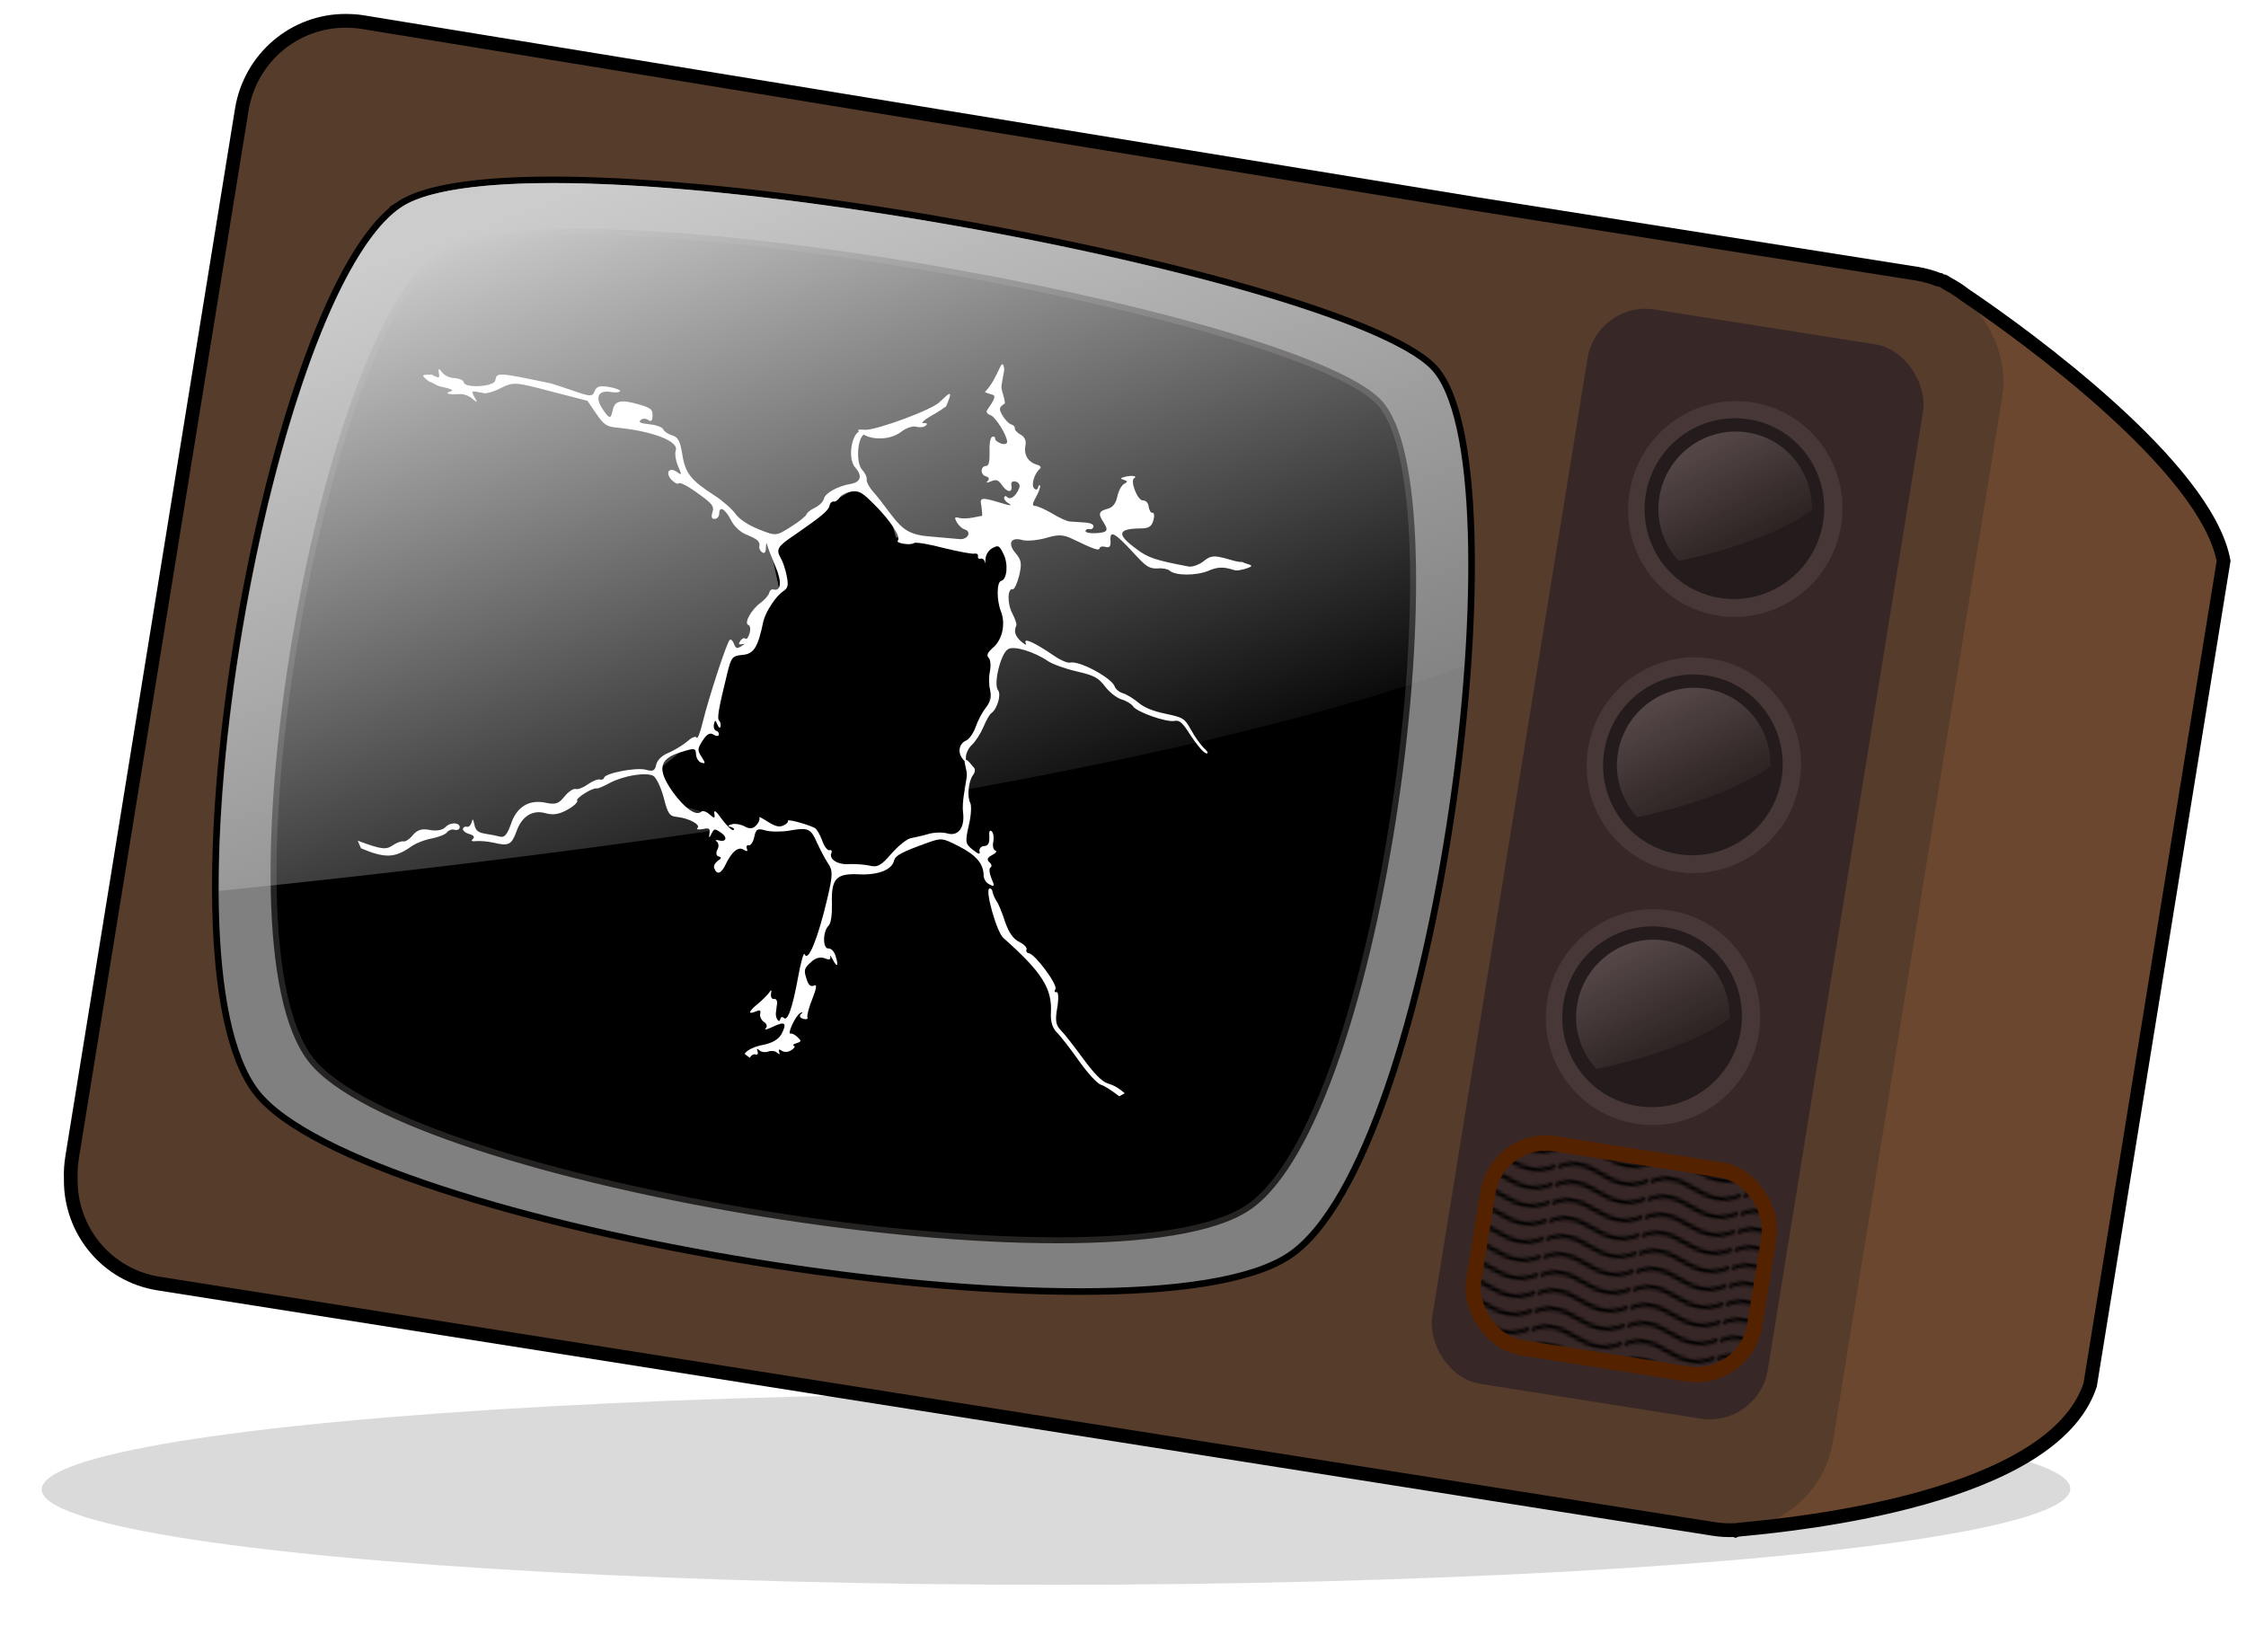 <?xml version="1.0" encoding="UTF-8" standalone="no"?>
<!-- Created with Inkscape (http://www.inkscape.org/) -->

<svg
   xmlns:dc="http://purl.org/dc/elements/1.1/"
   xmlns:cc="http://creativecommons.org/ns#"
   xmlns:rdf="http://www.w3.org/1999/02/22-rdf-syntax-ns#"
   xmlns:svg="http://www.w3.org/2000/svg"
   xmlns="http://www.w3.org/2000/svg"
   xmlns:xlink="http://www.w3.org/1999/xlink"
   xmlns:sodipodi="http://sodipodi.sourceforge.net/DTD/sodipodi-0.dtd"
   xmlns:inkscape="http://www.inkscape.org/namespaces/inkscape"
   id="svg2"
   sodipodi:docname="broken-old-television.svg"
   viewBox="0 0 492 362"
   sodipodi:version="0.32"
   version="1.0"
   inkscape:output_extension="org.inkscape.output.svg.inkscape"
   inkscape:version="0.91 r13725"
   width="492"
   height="362">
  <sodipodi:namedview
     id="base"
     bordercolor="#666666"
     inkscape:pageshadow="2"
     inkscape:guide-bbox="true"
     guidetolerance="6"
     pagecolor="#ffffff"
     inkscape:window-height="1035"
     inkscape:zoom="0.8078695"
     inkscape:window-x="4"
     showgrid="false"
     borderopacity="1.0"
     inkscape:current-layer="g17720"
     inkscape:cx="278.63963"
     inkscape:cy="205.66244"
     showguides="true"
     inkscape:window-y="1"
     inkscape:window-width="1916"
     inkscape:pageopacity="0.0"
     inkscape:document-units="px"
     fit-margin-top="0"
     fit-margin-left="0"
     fit-margin-right="0"
     fit-margin-bottom="0"
     inkscape:window-maximized="1" />
  <defs
     id="defs4">
    <pattern
       id="pattern8139"
       xlink:href="#Wavy"
       patternTransform="matrix(.664 0 0 .664 -13.794 124.69)"
       inkscape:collect="always" />
    <pattern
       id="Wavy"
       height="5.181"
       width="30.066"
       patternUnits="userSpaceOnUse"
       patternTransform="translate(15.164 -68.141)"
       inkscape:stockid="Wavy"
       inkscape:collect="always">
      <path
         id="path4613"
         style="fill:black"
         d="m7.597 0.061c-2.518-0.248-4.941 0.241-7.607 1.727v1.273c2.783-1.63 5.183-2.009 7.482-1.781 2.298 0.228 4.497 1.081 6.781 1.938 4.567 1.713 9.551 3.458 15.813-0.157l-0.004-1.273c-6.44 3.709-10.816 1.982-15.371 0.273-2.278-0.854-4.576-1.75-7.094-2z" />
    </pattern>
    <linearGradient
       id="linearGradient3224"
       inkscape:collect="always">
      <stop
         id="stop3226"
         style="stop-color:rgb(172, 147, 147)"
         offset="0" />
      <stop
         id="stop3228"
         style="stop-color:rgb(172, 147, 147);stop-opacity:0"
         offset="1" />
    </linearGradient>
    <linearGradient
       id="linearGradient8141"
       y2="197.83"
       xlink:href="#linearGradient3224"
       gradientUnits="userSpaceOnUse"
       x2="842.86"
       y1="97.362"
       x1="769.29"
       inkscape:collect="always" />
    <linearGradient
       id="linearGradient8147"
       y2="204.84"
       gradientUnits="userSpaceOnUse"
       x2="376.79"
       y1="-5.267"
       x1="239.41"
       inkscape:collect="always">
      <stop
         id="stop3199"
         style="stop-color:rgb(204, 204, 204)"
         offset="0" />
      <stop
         id="stop3201"
         style="stop-color:rgb(204, 204, 204);stop-opacity:0"
         offset="1" />
    </linearGradient>
    <filter
       inkscape:collect="always"
       style="color-interpolation-filters:sRGB"
       id="filter17613"
       x="-0.019"
       width="1.039"
       y="-0.244"
       height="1.488">
      <feGaussianBlur
         inkscape:collect="always"
         stdDeviation="4.515"
         id="feGaussianBlur17615" />
    </filter>
    <filter
       inkscape:collect="always"
       style="color-interpolation-filters:sRGB"
       id="filter17635"
       x="-0.037"
       width="1.073"
       y="-0.055"
       height="1.111">
      <feGaussianBlur
         inkscape:collect="always"
         stdDeviation="5.352"
         id="feGaussianBlur17637" />
    </filter>
    <linearGradient
       inkscape:collect="always"
       xlink:href="#linearGradient3224"
       id="linearGradient17666"
       gradientUnits="userSpaceOnUse"
       x1="769.29"
       y1="97.362"
       x2="842.86"
       y2="197.83" />
    <linearGradient
       inkscape:collect="always"
       xlink:href="#linearGradient3224"
       id="linearGradient17668"
       gradientUnits="userSpaceOnUse"
       x1="769.29"
       y1="97.362"
       x2="842.86"
       y2="197.83" />
  </defs>
  <g
     id="layer1"
     inkscape:label="Calque 1"
     inkscape:groupmode="layer"
     transform="translate(-9.431,-75.188)">
    <g
       id="g17639">
      <g
         id="g17670"
         transform="translate(2,-6)">
        <g
           id="g17483"
           transform="matrix(0.073,0.021,0.014,-0.068,-167.739,184.353)"
           style="fill:#ffffff;fill-opacity:1;stroke:none">
          <g
             id="g17720">
            <g
               id="g17746">
              <ellipse
                 ry="22.223"
                 rx="280.822"
                 cy="358.387"
                 cx="437.396"
                 id="path4764"
                 style="opacity:0.537;fill:#808080;filter:url(#filter17613)"
                 transform="matrix(10.232,3.163,2.438,-13.119,501.833,1844.84)" />
              <path
                 transform="matrix(12.925,3.995,2.6,-13.991,1688.731,3249.495)"
                 inkscape:connector-curvature="0"
                 id="rect4774"
                 sodipodi:nodetypes="cccccccccc"
                 style="fill:#6b472f;fill-opacity:1"
                 d="M 82.731,86.395 C 71.576,86.341 61.82,94.396 60.035,105.77 L 24.238,333.82 c -1.969,12.55 6.554,24.24 19.103,26.21 l 345.79,55.15 c 0.56,-0.36 68.74,-4.08 77.71,-31.63 l 28.16,-179.43 c -4.79,-24.61 -61.39,-61.12 -62.16,-61.14 L 86.241,86.665 c -1.176,-0.184 -2.355,-0.264 -3.509,-0.27 z" />
              <rect
                 id="rect3209"
                 style="fill:#553c2b;fill-opacity:1"
                 transform="matrix(13.171,1.778,0.564,-14.441,1688.731,3249.495)"
                 ry="22.928"
                 height="276.7"
                 width="391.08"
                 y="73.579"
                 x="75.907" />
              <path
                 transform="matrix(12.925,3.995,2.6,-13.991,1688.731,3249.495)"
                 inkscape:connector-curvature="0"
                 id="rect3187"
                 sodipodi:nodetypes="czzzz"
                 style="fill:#808080;stroke:#000000;stroke-width:1.438"
                 d="m 94.904,126.27 c 28.216,-17.93 205.78,14.4 226.66,35.57 20.54,20.83 2.02,171.82 -30.36,193.49 -32.82,21.96 -203.49,-6.18 -226.66,-35.57 -23.506,-29.82 1.705,-175.27 30.364,-193.49 z" />
              <path
                 transform="matrix(12.925,3.995,2.6,-13.991,1688.731,3249.495)"
                 inkscape:connector-curvature="0"
                 id="path3190"
                 sodipodi:nodetypes="czzzz"
                 style="fill:#000000;stroke:#252222;stroke-width:1.304;stroke-opacity:1"
                 d="m 103.97,137.13 c 25.59,-16.27 186.66,13.05 205.6,32.26 18.63,18.9 1.83,155.85 -27.54,175.5 -29.78,19.92 -184.58,-5.6 -205.6,-32.26 -21.319,-27.04 1.549,-158.98 27.54,-175.5 z" />
              <path
                 id="path3205"
                 style="fill:url(#linearGradient8147);fill-rule:evenodd;filter:url(#filter17635)"
                 sodipodi:type="inkscape:offset"
                 d="m 353.939,-30.775 c -30.749,0.054 -60.847,1.782 -85.1,5.434 -24.253,3.651 -42.682,9.383 -49.836,16.762 -5.756,5.936 -10.82,18.45 -14.762,35.066 -3.941,16.616 -6.832,37.337 -8.6,59.809 -3.502,44.52 -2.586,95.891 3.143,136.01 92.776,-28.385 252.424,-81.875 336.406,-136.428 -1.797,-23.107 -4.682,-44.294 -8.523,-60.906 -3.876,-16.761 -8.855,-28.884 -14.172,-33.49 -3.839,-3.326 -11.381,-6.527 -21.557,-9.291 -10.175,-2.764 -22.99,-5.142 -37.48,-7.074 -28.981,-3.864 -64.67,-5.952 -99.52,-5.891 z"
                 inkscape:original="M 353.9375 -31.78125 C 292.36591 -31.672218 233.39857 -24.872077 218.28125 -9.28125 C 194.1423 15.613783 186.15562 142.84825 197.9375 223.625 C 290.75942 195.26133 451.84137 141.43114 536.25 86.40625 C 532.65741 39.638688 524.6017 0.63436212 513.15625 -9.28125 C 496.82812 -23.426927 423.71864 -31.90482 353.9375 -31.78125 z "
                 transform="matrix(10.248,1.383,0.375,-9.591,1010.242,1471.064)"
                 inkscape:radius="-1.006755" />
              <rect
                 id="rect3211"
                 style="fill:#382727;fill-opacity:1"
                 transform="matrix(13.171,1.778,0.564,-14.441,1688.731,3249.495)"
                 ry="12.787"
                 height="236.83"
                 width="74.514"
                 y="90.19"
                 x="375.86" />
              <g
                 style=""
                 id="g3236"
                 transform="matrix(8.752,1.181,0.375,-9.596,-155.999,2843.917)">
                <circle
                   r="35.357"
                   cy="179.862"
                   cx="833.214"
                   id="path3215"
                   style="fill:#483737" />
                <circle
                   r="35.357"
                   cy="179.862"
                   cx="833.214"
                   id="path3217"
                   style="fill:#241c1c"
                   transform="matrix(0.838,0,0,0.838,134.66,29.069)" />
                <path
                   id="path3232"
                   style="fill:url(#linearGradient17666);fill-rule:evenodd"
                   sodipodi:type="inkscape:offset"
                   d="m 833.219,154.484 c -14.053,0 -25.391,11.338 -25.391,25.391 0,8.04 3.848,15.031 9.674,19.682 14.711,-5.593 30.857,-13.535 40.729,-23.176 -1.712,-12.361 -12.157,-21.896 -25.012,-21.896 z"
                   inkscape:original="M 833.21875 150.21875 C 816.85589 150.21875 803.56249 163.51214 803.5625 179.875 C 803.5625 190.12675 808.80085 199.14507 816.71875 204.46875 C 832.95915 198.49362 851.7122 189.66859 862.78125 177.9375 C 861.78361 162.47523 848.93168 150.21875 833.21875 150.21875 z "
                   inkscape:radius="-4.2646656" />
              </g>
              <g
                 style=""
                 id="g3243"
                 transform="matrix(8.752,1.181,0.375,-9.596,-124.041,2028.306)">
                <circle
                   r="35.357"
                   cy="179.862"
                   cx="833.214"
                   id="path3245"
                   style="fill:#483737" />
                <circle
                   r="35.357"
                   cy="179.862"
                   cx="833.214"
                   id="path3247"
                   style="fill:#241c1c"
                   transform="matrix(0.838,0,0,0.838,134.66,29.069)" />
                <path
                   id="path3249"
                   style="fill:url(#linearGradient17668);fill-rule:evenodd"
                   sodipodi:type="inkscape:offset"
                   d="m 833.219,154.484 c -14.053,0 -25.391,11.338 -25.391,25.391 0,8.04 3.848,15.031 9.674,19.682 14.711,-5.593 30.857,-13.535 40.729,-23.176 -1.712,-12.361 -12.157,-21.896 -25.012,-21.896 z"
                   inkscape:original="M 833.21875 150.21875 C 816.85589 150.21875 803.56249 163.51214 803.5625 179.875 C 803.5625 190.12675 808.80085 199.14507 816.71875 204.46875 C 832.95915 198.49362 851.7122 189.66859 862.78125 177.9375 C 861.78361 162.47523 848.93168 150.21875 833.21875 150.21875 z "
                   inkscape:radius="-4.2646656" />
              </g>
              <g
                 style=""
                 id="g3253"
                 transform="matrix(8.752,1.181,0.375,-9.596,-92.712,1226.379)">
                <circle
                   r="35.357"
                   cy="179.862"
                   cx="833.214"
                   id="path3255"
                   style="fill:#483737" />
                <circle
                   r="35.357"
                   cy="179.862"
                   cx="833.214"
                   id="path3257"
                   style="fill:#241c1c"
                   transform="matrix(0.838,0,0,0.838,134.66,29.069)" />
                <path
                   id="path3259"
                   style="fill:url(#linearGradient8141);fill-rule:evenodd"
                   sodipodi:type="inkscape:offset"
                   d="m 833.219,154.484 c -14.053,0 -25.391,11.338 -25.391,25.391 0,8.04 3.848,15.031 9.674,19.682 14.711,-5.593 30.857,-13.535 40.729,-23.176 -1.712,-12.361 -12.157,-21.896 -25.012,-21.896 z"
                   inkscape:original="M 833.21875 150.21875 C 816.85589 150.21875 803.56249 163.51214 803.5625 179.875 C 803.5625 190.12675 808.80085 199.14507 816.71875 204.46875 C 832.95915 198.49362 851.7122 189.66859 862.78125 177.9375 C 861.78361 162.47523 848.93168 150.21875 833.21875 150.21875 z "
                   inkscape:radius="-4.2646656" />
              </g>
              <rect
                 id="rect3263"
                 style="fill:url(#pattern8139) #000000"
                 transform="matrix(13.171,1.778,0.564,-14.441,1688.731,3249.495)"
                 ry="12.787"
                 height="44.971"
                 width="62.422"
                 y="272.88"
                 x="383.56" />
              <rect
                 id="rect4762"
                 style="fill:none;stroke:#552200;stroke-width:3.322"
                 transform="matrix(13.171,1.778,0.564,-14.441,1688.731,3249.495)"
                 ry="12.787"
                 height="44.971"
                 width="62.422"
                 y="272.88"
                 x="383.56" />
              <path
                 transform="matrix(12.925,3.995,2.6,-13.991,1688.731,3249.495)"
                 inkscape:connector-curvature="0"
                 id="path8171"
                 style="fill:none;stroke:#000000;stroke-width:3"
                 d="M 82.719,86.406 C 71.563,86.352 61.816,94.409 60.031,105.78 L 24.25,333.81 c -0.246,1.57 -0.35,3.13 -0.281,4.66 0,0.01 -0.001,0.02 0,0.03 -0.001,0.05 0,0.1 0,0.16 -0.054,11.15 8.003,20.93 19.375,22.72 l 341.04,53.5 c 1.53,0.24 3.06,0.34 4.56,0.28 l 0.09,0 0.09,0.03 c 0.03,-0.02 0.35,-0.06 0.63,-0.1 0.11,-0.01 0.1,-0.01 0.25,-0.03 0.43,-0.03 0.83,-0.06 1.25,-0.12 l 0.03,0 c 11.37,-1.1 67.47,-6.53 75.56,-31.38 l 28.16,-179.44 c -3.95,-20.3 -43.1,-48.67 -57.12,-58 -1.14,-0.88 -2.36,-1.67 -3.66,-2.34 -0.76,-0.46 -1.31,-0.81 -1.38,-0.81 l -0.72,-0.13 c -1.53,-0.59 -3.14,-1.04 -4.84,-1.31 L 330.594,126.34 86.254,86.656 c -1.176,-0.184 -2.377,-0.244 -3.531,-0.25 z" />
              <path
                 transform="matrix(12.925,3.995,2.6,-13.991,1688.731,3249.495)"
                 style="fill:#000000;fill-rule:evenodd;stroke:none;stroke-width:1px;stroke-linecap:butt;stroke-linejoin:miter;stroke-opacity:1"
                 d="m 196.126,187.669 -7.866,4.495 -6.181,5.057 -5.619,3.933 2.247,10.114 -2.247,0.562 -3.933,9.552 -3.371,2.247 -1.686,1.686 -5.057,16.856 -3.933,2.247 -6.181,5.057 2.809,7.304 6.181,1.686 3.933,3.933 3.933,2.809 5.619,-2.247 2.809,-0.562 5.619,-0.562 3.933,2.247 3.933,6.742 11.799,1.124 1.686,-5.057 3.933,-1.124 7.866,-1.124 2.247,0 0.562,-7.866 0,-3.371 1.124,-3.371 -1.686,-3.371 5.619,-9.552 1.124,-7.866 2.809,-7.304 0,-5.057 -0.562,-4.495 0.562,-1.686 2.247,-4.495 -2.809,-5.619 -2.247,-1.686 -12.361,1.686 -8.99,-1.686 -1.686,-5.619 -1.686,-1.686 z"
                 id="path17617"
                 inkscape:connector-curvature="0" />
              <path
                 sodipodi:nodetypes="cssccsscsscccsccccsccscccccscscccssscsccssscccccscccccssscsccccsscccccccccccccccccccccsccccccsccccsscscccsccsccccsssssscccccscsssscccsccsccccccccccccscccccssscccccccscccccccsssccccccsscscsccscccssscccccccccscccccccccscssscccccccccsscsscccccccccccccccsccccccccscccssscsccccccccsscccccccsccssccccssccccsccsccccccsscccscccscccccccsccsccssccccccccsccccccccscssscccssscscsccsccsscssccccccsccccccccccssccscccscsccccccscccsccccccsss"
                 d="m 5072.931,1784.355 c -5.689,20.152 -14.613,30.687 -18.712,43.648 -3.201,10.121 -1.205,54.813 -3.562,61.194 -15.169,41.071 -10.004,-32.934 -41.103,-87.991 9.241,-2.474 18.885,-0.27 26.349,-1.993 12,-3 -10.191,-49.498 -10.191,-54.498 0,-5 6,-9 13,-9 15,0 60,-48 63,-67 1,-6 -7,-11 -17,-10 -10,1 -19,5 -19,10 0,4 -4,6 -9,3 -5,-4 -5,-23 1,-48 6,-29 6,-44 -1,-46 -17,-6 -13,-32 5,-32 9,0 12,-5 8,-12 -5,-9 -2,-8 9,1 15,12 20,11 35,-3 20,-18 34,-12 25,10 -3,8 1,14 11,14 9,0 15,-7 13,-17 -4,-26 -17,-44 -28,-38 -5,4 -9,2 -9,-4 0,-5 8,-12 18,-14 9,-3 4,-5 -13,-5 -73,1 -75,0 -64,-28 5,-15 8,-27 7,-28 -2,0 -13,-7 -25,-13 -13,-7 -30,-13 -39,-13 -13,0 -14,-3 -4,-15 7,-8 19,-15 26,-15 23,0 16,-29 -8,-34 -13,-3 -47,-10 -76,-16 -65,-15 -87,-9 -134,32 -20,18 -48,42 -62,52 -14,10 -26,25 -26,32 0,7 -9,19 -19,26 -20,14 -31,83 -17,106 4,7 3,12 -3,12 -31,0 -31,-96 0,-118 25,-18 24,-39 -3,-53 -36,-18 -68,-51 -68,-69 0,-9 -9,-25 -20,-35 -11,-10 -20,-22 -20,-27 0,-5 -16,-29 -37,-52 -36,-41 -37,-42 -89,-36 -35,4 -62,14 -76,27 -13,12 -45,29 -72,38 -74,25 -94,42 -113,96 -14,39 -22,49 -40,49 -12,0 -25,5 -28,10 -4,6 -21,8 -42,4 -27,-5 -34,-4 -28,5 4,7 13,10 21,7 10,-4 13,1 10,17 -3,19 -9,22 -47,22 -53,0 -69,-10 -69,-41 0,-29 -4,-30 -31,-3 -27,27 -21,53 14,57 15,2 27,7 27,11 0,4 -15,5 -34,3 -26,-3 -36,-9 -38,-25 -3,-19 -8,-21 -58,-18 -30,2 -62,3 -70,3 -161,-13 -160,-13 -160,-40 0,-20 -82,-51 -88,-33 -2,6 -14,8 -28,5 -14,-4 -31,-1 -39,6 -13,11 -14,10 -9,-5 6,-14 3,-16 -17,-11 -0.623,0.192 -1.451,0.493 -2.109,0.703 -22.945,-8.776 -38.411,-8.637 -2.096,-24.207 9.995,1.94 18.802,-5.527 32.206,-4.496 33,2 43,1 33,-6 -18,-12 -3,-12 25,-1 11,5 29,4 40,-2 18,-9 19,-9 6,6 -14,18 -15,17 26,21 7,1 25,13 40,27 36,34 37,34 155,37 l 101,3 32,-31 c 28,-27 37,-31 66,-25 104,21 186,13 181,-18 -1,-9 5,-29 15,-44 17,-25 17,-27 1,-20 -25,9 -33,-12 -12,-28 11,-7 21,-10 24,-5 3,5 30,-1 60,-14 46,-18 55,-25 52,-45 -1,-15 2,-21 10,-18 7,2 12,11 10,21 -4,24 14,19 38,-11 12,-16 33,-28 52,-30 34,-4 43,-9 43,-25 0,-6 5,-13 12,-15 7,-3 10,4 7,19 -2,13 -1,16 2,8 4,-8 20,-34 36,-58 28,-41 31,-72 8,-72 -5,0 -10,-6 -10,-14 0,-7 -8,-24 -18,-37 -23,-29 -37,-79 -22,-79 5,0 9,-11 8,-24 -1,-14 -5,-23 -9,-20 -4,2 -10,-3 -13,-12 -4,-10 -2,-13 7,-8 9,5 8,3 -1,-7 -11,-12 -14,-12 -22,1 -5,8 -11,12 -14,9 -7,-7 -26,-191 -29,-275 -1,-34 -5,-58 -8,-52 -3,5 -14,-3 -24,-19 -10,-15 -31,-38 -46,-51 -18,-14 -29,-33 -29,-48 0,-19 -5,-24 -26,-24 -28,0 -114,-46 -114,-61 0,-5 -5,-9 -11,-9 -6,0 -20,-11 -31,-25 -11,-14 -25,-25 -32,-25 -7,0 -19,-15 -27,-32 -12,-27 -20,-34 -50,-36 -49,-4 -80,-38 -86,-96 -4,-33 -10,-46 -22,-47 -9,0 -29,-2 -44,-4 -22,-3 -30,1 -37,18 -7,17 -9,18 -9,5 -1,-10 -5,-18 -11,-18 -5,0 -10,-4 -10,-10 0,-5 9,-10 21,-10 13,0 18,-4 13,-12 -5,-8 -2,-9 12,-3 10,4 33,9 50,10 43,2 51,9 57,53 6,52 33,82 72,82 22,0 40,9 60,30 16,16 26,33 22,36 -6,6 37,54 48,54 4,0 19,13 35,29 34,33 94,64 118,59 9,-2 28,-27 42,-56 22,-48 28,-53 51,-48 33,6 71,-3 63,-16 -4,-6 3,-5 15,1 18,10 21,9 22,-6 1,-17 2,-17 6,0 5,19 5,19 27,11 21,-8 20,-24 -1,-25 -10,0 -13,-3 -7,-5 7,-3 10,-14 7,-24 -3,-12 0,-20 7,-20 10,0 10,-3 0,-15 -6,-8 -9,-19 -5,-25 12,-19 23,-10 30,22 10,45 26,67 43,60 10,-3 13,-1 8,6 -4,7 -2,12 3,12 6,0 11,14 11,30 0,26 4,30 28,30 15,0 45,9 67,20 52,27 60,26 86,-12 13,-18 32,-42 43,-53 18,-17 21,-31 19,-105 -3,-130 -17,-216 -32,-192 -4,6 -6,-29 -5,-77 2,-99 -4,-144 -17,-135 -5,3 -9,0 -9,-7 0,-15 -14,-2 -16,14 0,7 -2,20 -2,30 -1,10 -6,15 -12,12 -5,-3 -10,2 -11,12 0,14 -2,15 -6,3 -3,-8 -14,-27 -24,-42 -23,-32 -25,-45 -4,-28 12,10 15,10 15,-3 0,-8 7,-18 16,-21 9,-3 12,-11 8,-18 -4,-7 5,-2 19,11 32,29 39,25 29,-15 -6,-19 -21,-35 -47,-49 -21,-11 -41,-29 -45,-41 -0.292,-0.731 -0.576,-1.244 -0.859,-1.922 l 17.016,-7.297 c 2.585,8.967 7.572,15.219 14.844,15.219 6,0 7,5 3,12 -4,7 -3,8 5,4 6,-4 18,-2 26,4 8,6 20,8 26,4 8,-4 9,-3 5,4 -4,7 -2,10 7,6 8,-3 20,2 27,11 7,8 9,15 4,15 -5,0 -2,5 6,10 13,9 13,11 0,19 -8,5 -18,8 -22,5 -11,-7 3,59 15,71 7,7 8,6 3,-2 -5,-8 -1,-13 9,-13 9,0 14,4 11,8 -3,5 -2,32 3,60 6,40 5,50 -4,42 -8,-7 -16,-2 -25,16 -12,22 -12,29 3,52 10,18 24,26 37,25 14,-2 19,1 15,10 -4,6 1,3 9,-7 18,-23 21,-14 5,15 -6,11 -16,18 -24,15 -16,-6 -26,46 -13,69 6,9 4,37 -3,70 -17,77 -6,97 62,114 53,14 88,42 89,72 0,16 17,33 84,83 37,28 40,28 91,17 55,-12 80,-32 87,-66 2,-11 11,-21 21,-23 17,-4 18,-2 3,20 -9,14 -13,28 -9,32 4,4 2,11 -6,15 -10,6 -9,12 4,25 9,9 12,16 6,16 -6,0 -11,11 -11,24 0,14 -5,28 -10,31 -7,4 -9,-2 -4,-19 4,-18 2,-28 -9,-32 -9,-3 -13,-12 -11,-19 5,-11 1,-12 -20,-2 -24,11 -26,17 -25,69 1,32 -3,63 -9,71 -13,16 -18,65 -8,88 4,10 3,20 -3,23 -6.681,4.175 -25.239,23.158 -28.445,13.221 -2.577,-7.986 12.39,-28.419 13.934,-45.196 3.435,-37.347 0.059,-82.666 11.512,-117.025 13,-43 -1,-75 -33,-75 -14,0 -38,-8 -53,-18 -15,-10 -36,-22 -47,-28 -11,-5 -32,-35 -47,-65 -22,-45 -31,-54 -55,-55 -15,-1 -41,-7 -58,-13 -32,-13 -62,-3 -57,19 1,6 -2,9 -7,6 -5,-4 -18,7 -27,24 -10,16 -23,31 -29,31 -31,5 -83,3 -79,-2 2,-4 -3,-12 -11,-19 -11,-9 -22,-9 -47,-1 -17,6 -29,8 -25,5 3,-4 2,-15 -4,-26 -7,-14 -17,-18 -32,-14 -12,3 -29,1 -37,-4 -12,-8 -13,-10 -1,-10 8,0 11,-3 8,-7 -4,-3 -21,7 -39,23 -21,20 -29,23 -25,11 6,-15 3,-16 -13,-7 -11,6 -21,6 -25,1 -11,-19 -48,-5 -91,34 -59,55 -60,89 -3,128 39,27 41,27 46,7 3,-11 12,-20 20,-20 12,0 12,2 -1,16 -19,18 -19,24 -6,59 7,18 15,25 25,21 8,-3 15,-1 15,4 0,6 -4,10 -10,10 -5,0 -10,8 -10,18 0,14 2,15 10,2 6,-9 10,-10 10,-3 0,6 -3,14 -7,16 -8,5 -9,33 -5,150 2,55 4,59 33,71 31,13 39,36 39,121 1,30 21,88 38,107 12,15 13,22 2,50 -7,18 -19,40 -27,49 -20,23 -17,33 25,83 66,81 82,104 82,120 0,9 4,16 9,16 5,0 12,8 15,18 3,9 17,22 30,28 21,10 31,7 73,-20 54,-34 94,-75 87,-88 -7,-11 39,-5 47,6 4,5 43,10 87,11 44,2 85,6 91,10 6,3 11,1 11,-5 0,-6 4,-9 9,-5 5,3 11,0 14,-7 2,-7 2,-3 0,10 -2,13 4,30 13,39 15,15 18,15 35,-8 20,-26 25,-74 9,-84 -12,-7 -2,-63 18,-94 20,-33 20,-83 -2,-116 -13,-20 -15,-29 -6,-35 6,-4 11,-22 11,-41 0,-19 6,-44 12,-57 8,-18 8,-31 -2,-55 -8,-18 -16,-49 -18,-69 -3,-21 -11,-42 -19,-49 -18,-15 -18,-43 0,-58 12,-10 13,-9 9,7 -2,11 2,31 10,43 8,13 18,42 22,64 4,22 10,45 15,50 14,19 17,65 5,75 -17,14 -14,113 4,133 13,17 76,16 121,-1 14,-5 53,-8 86,-6 54,3 65,0 90,-21 16,-14 40,-25 55,-25 14,0 30,-5 36,-11 14,-14 103,-20 126,-8 13,8 25,1 55,-31 22,-22 45,-40 53,-40 8,1 5,6 -7,13 -12,7 -34,27 -48,44 -26,31 -30,32 -82,28 -38,-3 -65,0 -84,10 -16,8 -38,15 -49,15 -11,0 -24,6 -28,14 -14,23 -116,48 -140,33 -6,-4 -29,-1 -50,7 -59,22 -96,29 -88,15 6,-8 2,-8 -14,0 -19,11 -26,23 -22,44 1,5 -8,20 -19,34 -20,25 -28,73 -12,73 4,0 9,21 10,46 1,39 -2,50 -23,66 -29,22 -24,46 11,46 13,0 43,12 66,27 33,22 47,26 77,20 68,-13 81,-13 81,-4 0,5 7,9 16,9 12,0 15,6 10,25 -8,31 9,26 76,-21 41,-29 51,-32 74,-24 14,6 30,7 35,4 19,-11 78,7 110,33 23,20 41,26 69,25 14.941,-1.195 24.283,8.37 31.579,11.461 38.573,25.679 7.01,15.727 -10.142,20.383 -7.461,-3.627 -19.953,-3.844 -40.438,-3.844 -43,0 -52,-4 -69,-28 -11,-15 -29,-28 -39,-29 -98,-10 -121,-9 -159,8 -65,27 -65,45 1,66 23,7 30,16 31,36 1,14 -2,24 -7,22 -4,-3 -10,4 -14,14 -3,12 -12,18 -20,15 -15,-6 -49,49 -38,60 10,10 -10,7 -27,-4 -13,-8 -13,-10 -1,-10 12,0 12,-3 3,-12 -7,-7 -12,-27 -12,-45 0,-22 -7,-37 -20,-45 -24,-15 -25,-24 -5,-44 21,-22 19,-28 -15,-41 -16,-6 -30,-7 -30,-2 0,5 5,9 10,9 6,0 10,5 10,11 0,7 -10,9 -27,5 -16,-4 -35,-8 -43,-10 -8,-2 -33,2 -55,9 -22,6 -46,10 -52,8 -9,-3 -10,4 -3,28 5,18 7,35 5,38 -3,2 -5,-1 -5,-8 0,-7 -5,-9 -10,-6 -11,7 -9,42 3,63 6,8 2,12 -10,12 -26,0 -43,19 -43,48 0,15 -7,26 -20,29 -11,3 -20,9 -20,14 0,5 -6,9 -13,9 -7,0 -20,9 -30,20 -13.412,15.927 -15.334,20.099 0.219,38.641 z m -184.984,-51.578 c -12.697,-28.869 -165.136,-143.533 -194.412,-150.852 -27,-7 -27,-7 -6,-15 29,-11 80.178,3.789 107.178,38.789 12,17 30,30 41,30 10,0 22,5 26,12 5,7 2,9 -9,5 -8,-3 4,15 29,40 9.555,10.351 18.432,20.945 26.344,30.922 14.45,75.829 -7.553,26.234 -20.109,9.141 z M 5314.837,295.871 c -1.062,-0.031 -2.125,-0.406 -3.125,-1.156 -11,-10 47,-127 69,-138 129,-70 168,-111 178,-186 4,-27 13,-45 29,-55 13,-8 48,-38 79,-67 31,-29 65,-53 76,-53 10.946,0 35.503,-8.678 58.406,-19.109 l 13.609,14.25 c -17.957,9.824 -35.838,14.859 -53.016,14.859 -18,0 -45,18 -84,53 -31,28 -67,59 -80,67 -18,12 -23,25 -24,67 -1,28 -6,49 -11,46 -5,-3 -8,0 -5,8 5,15 -78,89 -96,86 -6,-1 -10,3 -9,9 1,7 -10,14 -25,17 -19,4 -35,19 -52,49 -13,24 -29,49 -36,55 -7,7 -14,18 -17,25 -1.5,5.25 -4.688,8.25 -7.875,8.156 z M 3765.962,26.043 c -9.463,0.586 -23.375,-6.828 -30.25,-19.328 -6,-12 -23,-21 -42,-23 -24,-2 -36,-10 -46,-30 -7,-16 -18,-28 -23,-28 -6,0 -19,-10 -28,-21 -16.362,-19.807 -27.901,-23.235 -102.219,-16.797 l 13.906,-20.391 c 74.109,-9.734 101.023,0.283 139.312,47.188 12,16 38,36 56,45 18,10 36,24 39,32 3,7 11,14 19,14 8,0 14,5 14,10 0,6.75 -4.072,9.977 -9.75,10.328 z"
                 id="path17485"
                 inkscape:connector-curvature="0"
                 style="fill:#ffffff;fill-opacity:1" />
            </g>
          </g>
        </g>
      </g>
    </g>
  </g>
</svg>
